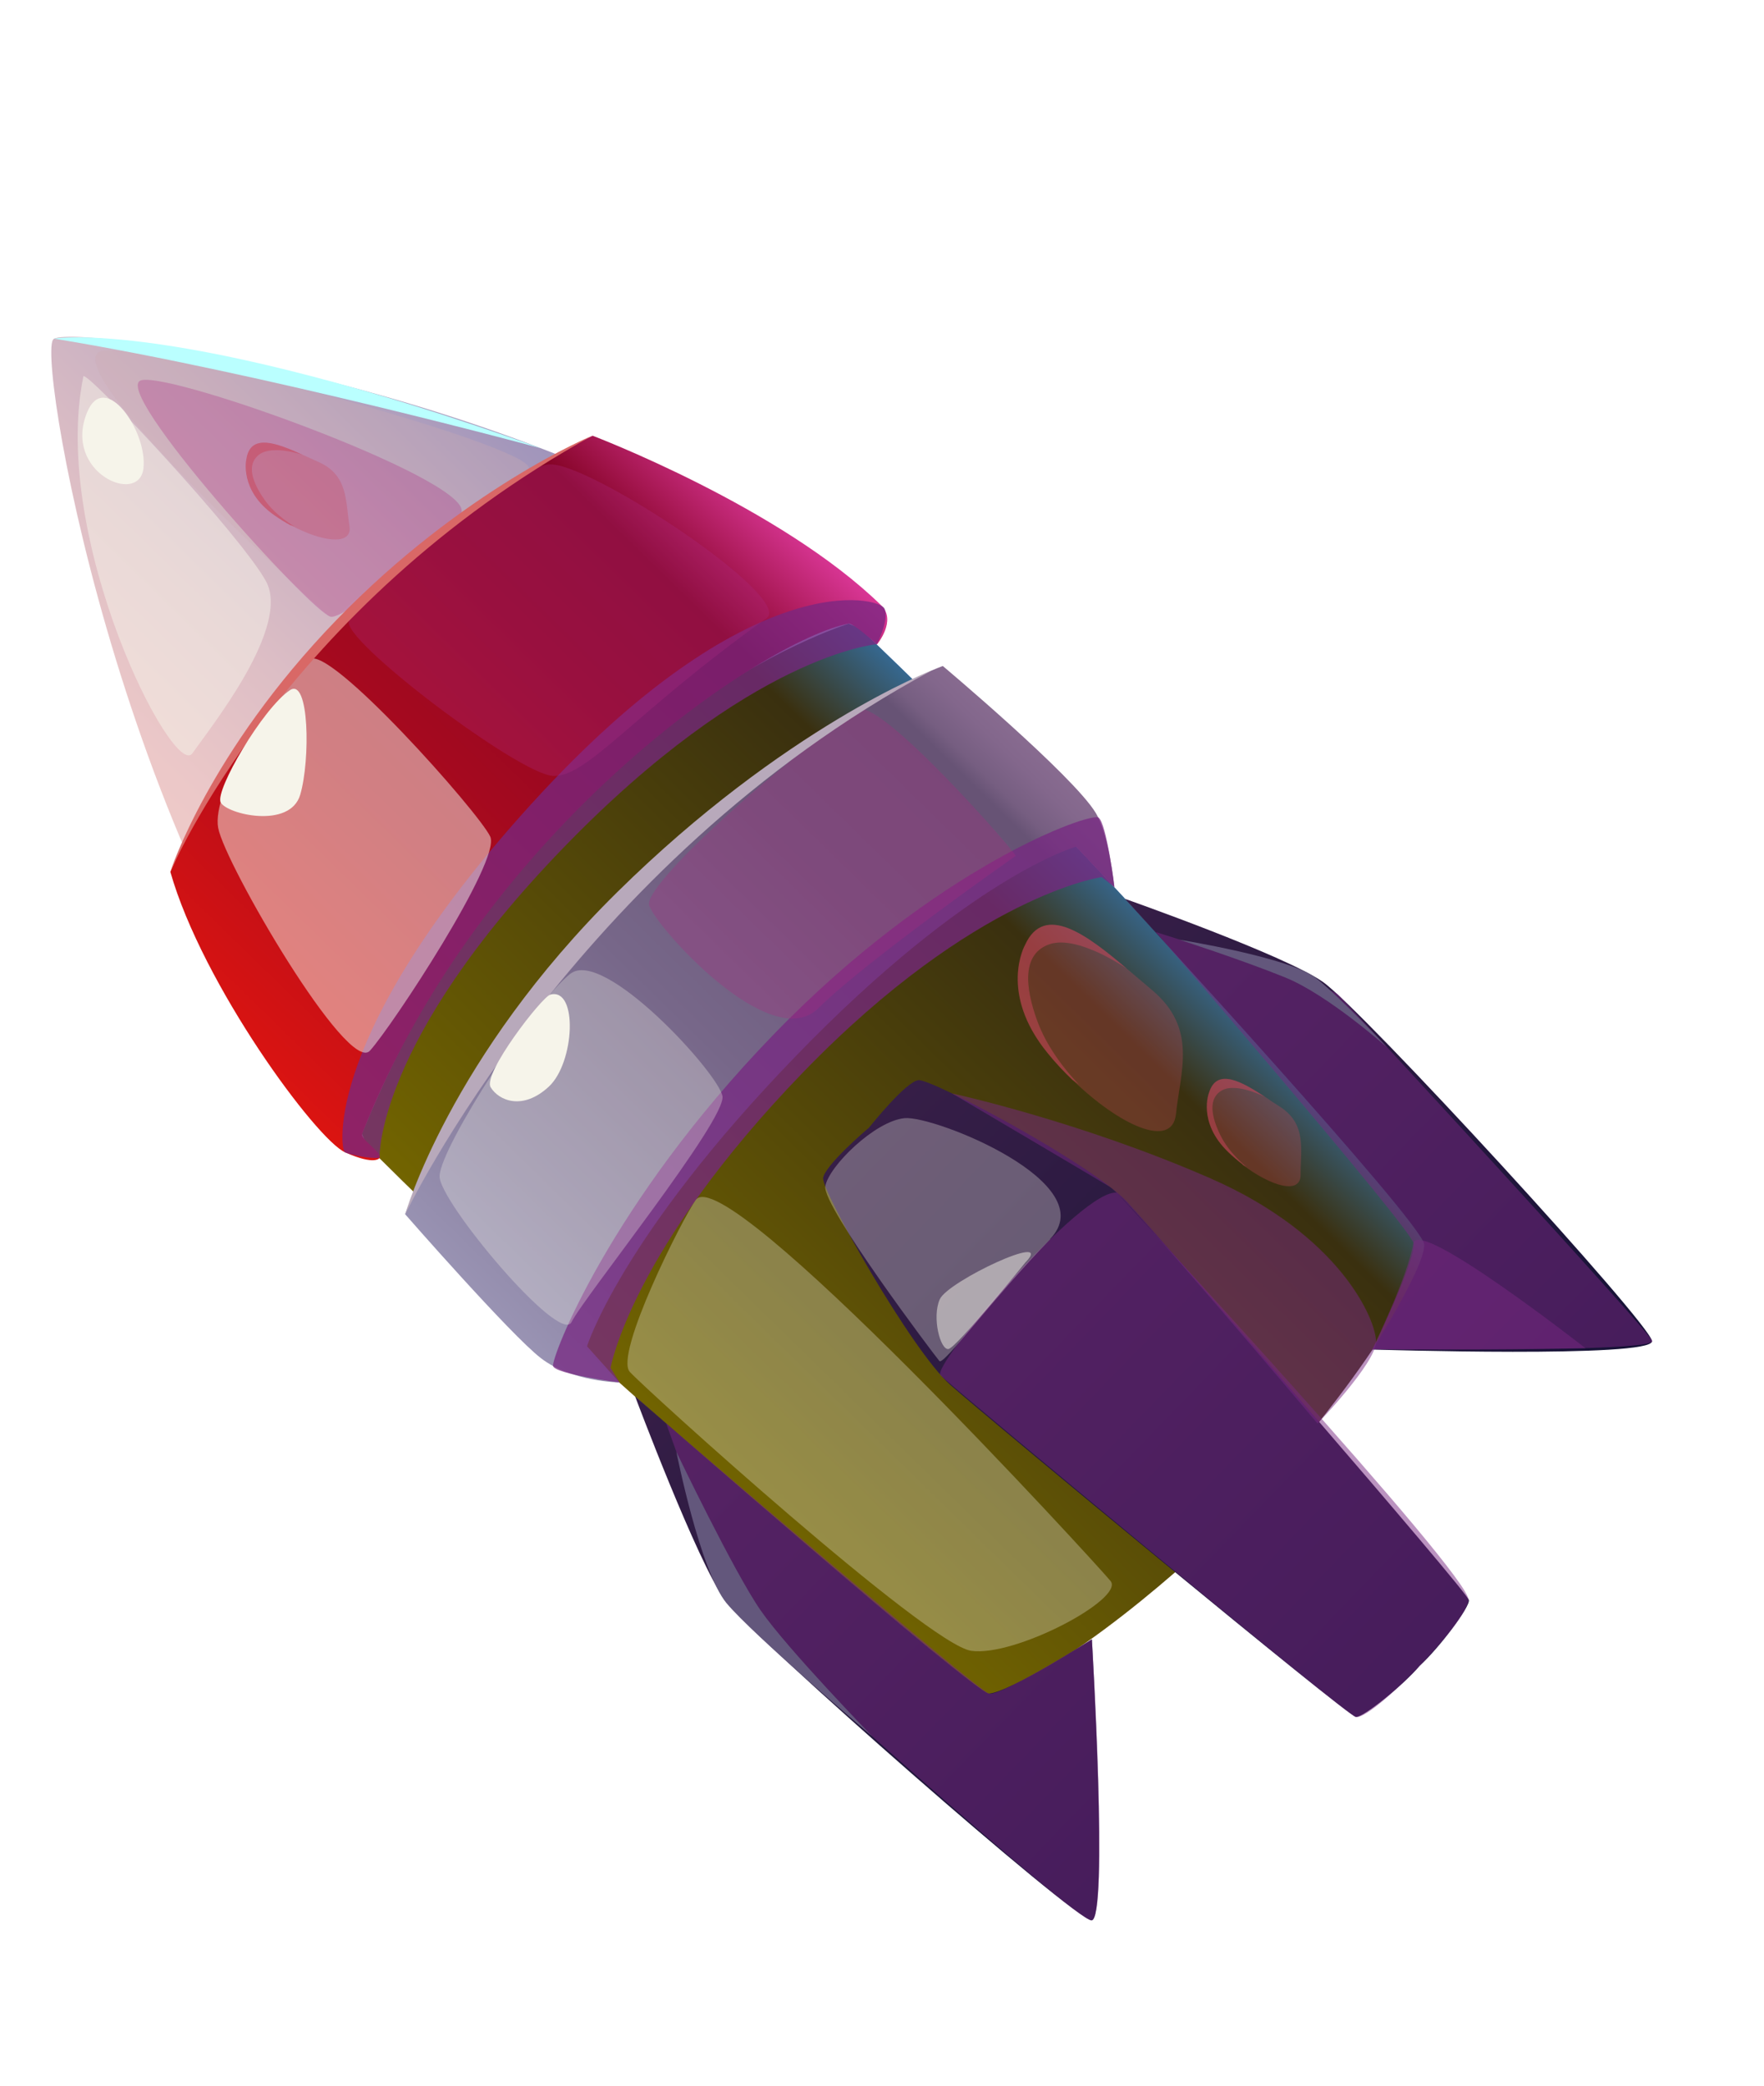 <svg width="252" height="298" viewBox="0 0 252 298" fill="none" xmlns="http://www.w3.org/2000/svg">
<g filter="url(#filter0_f_52_58864)">
<path d="M141.31 242.459C155.261 237.035 172.96 220.179 177.556 215.63C177.556 215.63 177.761 215.417 178.135 215.053C178.503 214.665 178.69 214.483 178.69 214.483C183.056 209.758 199.337 191.518 204.343 177.352C204.343 177.352 160.917 126.156 125.242 92.054C124.392 91.228 123.493 90.416 122.601 89.628C85.865 57.337 11.895 46.136 7.705 48.391L7.542 48.566C5.415 52.849 18.809 127.867 52.433 163.598C53.046 164.224 53.603 164.838 54.234 165.433C89.193 200.28 141.316 242.483 141.316 242.483L141.31 242.459Z" fill="url(#paint0_linear_52_58864)"/>
<path d="M141.31 242.459C155.261 237.035 172.96 220.179 177.556 215.63C177.556 215.63 177.761 215.417 178.135 215.053C178.503 214.665 178.69 214.483 178.69 214.483C183.056 209.758 199.337 191.518 204.343 177.352C204.343 177.352 160.917 126.156 125.242 92.054C124.392 91.228 123.493 90.416 122.601 89.628L121.228 89.1C121.228 89.1 75.567 102.889 51.703 161.95L52.408 163.605C53.021 164.231 53.579 164.845 54.21 165.439C89.168 200.287 141.292 242.49 141.292 242.49L141.31 242.459Z" fill="url(#paint1_linear_52_58864)"/>
<path d="M125.259 92.023C125.259 92.023 121.87 88.954 121.246 89.069C109.303 91.427 69.047 117.96 51.745 161.913C51.416 162.738 54.55 164.558 54.245 165.377C54.245 165.377 53.671 166.558 49.295 164.597C45.184 162.749 28.926 140.693 24.337 124.542C24.337 124.542 41.137 82.726 84.664 62.241C84.664 62.241 111.551 72.443 125.896 86.48C128.127 88.647 125.29 92.041 125.29 92.041L125.259 92.023Z" fill="url(#paint2_linear_52_58864)"/>
<path d="M160.761 128.41C160.761 128.41 183.526 136.425 188.981 140.256C194.452 144.057 235.84 189.111 236.001 191.569C236.162 194.028 196.056 192.766 196.056 192.766C196.056 192.766 203.651 180.829 203.454 177.748C203.257 174.667 160.744 128.441 160.744 128.441L160.761 128.41Z" fill="url(#paint3_linear_52_58864)"/>
<path d="M90.725 199.448C90.725 199.448 99.614 223.137 103.542 228.51C107.501 233.901 153.481 274.195 155.921 274.305C158.361 274.415 155.983 234.156 155.983 234.156C155.983 234.156 144.347 241.671 141.294 241.91C139.497 242.049 90.725 199.448 90.725 199.448Z" fill="url(#paint4_linear_52_58864)"/>
<path d="M117.573 168.343C117.743 166.533 123.712 161.432 124.141 161.08C124.496 160.642 129.402 154.509 131.203 154.289C133.053 154.057 155.998 166.263 161.045 171.705C166.092 177.147 209.573 227.275 209.835 228.548C210.043 229.519 205.473 235.537 202.814 237.934C200.512 240.684 194.654 245.414 193.693 245.25C192.399 245.017 141.337 202.767 135.771 197.833C130.211 192.923 117.423 170.227 117.605 168.361L117.573 168.343Z" fill="url(#paint5_linear_52_58864)"/>
<path d="M134.734 95.119C134.734 95.119 116.176 101.435 90.358 128.077C64.547 154.743 57.872 173.438 57.872 173.438C57.872 173.438 72.907 190.634 77.266 193.996C81.631 197.382 88.491 197.466 88.491 197.466L83.86 192.308C83.86 192.308 88.705 176.658 113.696 150.843C138.688 125.028 153.731 120.945 153.731 120.945L159.19 126.75C159.19 126.75 158.472 119.279 156.517 116.09C153.284 110.768 134.685 95.132 134.685 95.132L134.734 95.119Z" fill="url(#paint6_linear_52_58864)"/>
<g style="mix-blend-mode:multiply" opacity="0.3">
<path d="M75.37 67.154C79.31 64.65 24.277 49.428 14.993 50.072C5.733 50.71 46.145 87.335 47.19 88.109C48.236 88.882 55.148 79.972 75.37 67.154Z" fill="#CBAAB1"/>
</g>
<g style="mix-blend-mode:soft-light" opacity="0.5">
<path d="M11.897 53.772C12.127 52.578 34.399 76.447 37.992 83.015C41.58 89.559 30.128 103.82 27.476 107.611C24.824 111.403 7.166 77.081 11.904 53.797L11.897 53.772Z" fill="#F6F4EA"/>
</g>
<g style="mix-blend-mode:multiply" opacity="0.75">
<path d="M125.26 92.023C125.26 92.023 127.064 88.59 126.359 86.935C125.66 85.305 107.255 80.362 75.911 114.831C46.102 147.598 48.583 164.287 49.27 164.604C49.982 164.913 52.911 165.577 54.221 165.384C54.221 165.384 53.58 148.913 80.434 121.151C107.287 93.389 125.235 92.029 125.235 92.029L125.26 92.023Z" fill="#772781"/>
</g>
<g style="mix-blend-mode:multiply" opacity="0.75">
<path d="M159.215 126.744C159.215 126.744 158.08 117.62 156.941 116.793C155.803 115.966 133.843 123.667 110.473 147.809C87.103 171.952 78.709 194.004 79.011 195.134C79.314 196.265 88.522 197.484 88.522 197.484L87.225 195.383C87.225 195.383 90.158 178.56 114.757 153.14C139.363 127.744 157.383 125.286 157.383 125.286L159.239 126.737L159.215 126.744Z" fill="#772781"/>
</g>
<g style="mix-blend-mode:multiply" opacity="0.3">
<path d="M122.512 101.422C125.521 99.352 145.389 122.074 145.097 122.258C144.83 122.434 123.79 137.184 116.919 144.002C110.049 150.82 93.514 132.129 92.732 129.31C91.926 126.498 110.226 109.929 122.512 101.422Z" fill="#AB2781"/>
</g>
<g style="mix-blend-mode:multiply" opacity="0.3">
<path d="M109.492 88.321C113.535 85.421 84.558 66.246 78.634 66.332C72.71 66.418 51.126 86.079 49.859 88.684C48.592 91.288 74.135 110.646 79.032 110.835C83.929 111.024 90.494 101.891 109.492 88.321Z" fill="#AB2781"/>
</g>
<g style="mix-blend-mode:soft-light" opacity="0.5">
<path d="M44.169 94.237C46.788 91.692 68.467 116.088 70.039 119.512C71.587 122.942 56.001 146.605 52.846 150.084C49.691 153.562 32.14 123.452 31.168 118.261C30.196 113.071 38.479 99.791 44.169 94.237Z" fill="#F6F4EA"/>
</g>
<g style="mix-blend-mode:soft-light" opacity="0.3">
<path d="M81.494 139.089C86.235 135.37 102.601 153.237 103.208 156.576C103.797 159.947 83.282 185.458 81.649 188.845C79.991 192.239 62.583 171.465 62.796 167.958C63.05 163.624 76.299 143.167 81.512 139.058L81.494 139.089Z" fill="#F6F4EA"/>
</g>
<g style="mix-blend-mode:multiply" opacity="0.5">
<path d="M159.591 170.383C154.84 169.47 133.007 195.045 134.352 196.449C135.722 197.846 191.646 244.455 193.638 245.239C195.629 246.022 209.407 232.033 209.786 228.561C210.166 225.089 159.566 170.39 159.566 170.39L159.591 170.383Z" fill="#772781"/>
</g>
<g style="mix-blend-mode:multiply" opacity="0.5">
<path d="M155.983 234.156C155.983 234.156 142.935 242.366 141.294 241.91C139.652 241.454 95.166 203.314 95.166 203.314C95.166 203.314 104.572 229.814 106.553 231.732C108.503 233.632 153.397 274.27 155.921 274.305C158.445 274.34 155.983 234.156 155.983 234.156Z" fill="#772781"/>
</g>
<g style="mix-blend-mode:multiply" opacity="0.5">
<path d="M165.12 133.14C165.12 133.14 189.882 140.884 191.1 142.006C192.293 143.134 235.362 189.871 236.043 191.531C236.723 193.192 196.098 192.728 196.098 192.728C196.098 192.728 202.379 179.801 201.947 177.599C201.514 175.398 165.12 133.14 165.12 133.14Z" fill="#772781"/>
</g>
<g style="mix-blend-mode:multiply" opacity="0.5">
<path d="M201.922 177.606C202.56 173.827 226.502 192.587 226.502 192.587C226.502 192.587 207.072 192.816 196.049 192.741C196.049 192.741 201.106 182.38 201.898 177.612L201.922 177.606Z" fill="#772781"/>
</g>
<g style="mix-blend-mode:soft-light" opacity="0.3">
<path d="M150.014 176.978C157.73 169.012 133.467 159.318 129.226 159.717C124.984 160.117 118.347 166.635 117.901 169.467C117.455 172.299 133.597 193.728 134.199 194.409C134.8 195.091 141.751 185.539 150.045 176.996L150.014 176.978Z" fill="#F6F4EA"/>
</g>
<g style="mix-blend-mode:soft-light" opacity="0.5">
<path d="M146.567 180.246C150.706 175.845 135.387 183.004 134.248 185.6C133.11 188.196 134.337 192.871 135.494 192.693C136.651 192.514 146.543 180.252 146.543 180.252L146.567 180.246Z" fill="#F6F4EA"/>
</g>
<g style="mix-blend-mode:multiply" opacity="0.5">
<path d="M136.008 156.188C136.008 156.188 154.026 160.077 172.803 168.265C191.58 176.453 196.632 188.661 196.576 191.678C196.527 194.72 188.227 203.343 188.227 203.343C188.227 203.343 160.989 171.009 158.581 169.548C156.172 168.087 136.008 156.188 136.008 156.188Z" fill="#772781"/>
</g>
<g style="mix-blend-mode:multiply" opacity="0.3">
<path d="M65.746 73.472C69.355 69.345 24.73 53.072 20.166 54.322C15.601 55.571 44.539 87.502 47.208 88.077C49.884 88.677 65.739 73.448 65.739 73.448L65.746 73.472Z" fill="#AB2781"/>
</g>
<g style="mix-blend-mode:soft-light" opacity="0.3">
<path d="M99.398 171.396C103.671 165.538 156.585 223.303 158.651 225.831C160.716 228.358 145.007 236.702 138.74 235.8C132.473 234.899 92.242 198.462 89.974 195.963C87.706 193.463 97.523 173.979 99.398 171.396Z" fill="#F6F4EA"/>
</g>
<path d="M12.421 58.952C14.954 52.664 21.14 61.671 20.486 66.955C19.808 72.246 9.006 67.424 12.421 58.952Z" fill="#F6F4EA"/>
<path d="M133.149 95.755C133.149 95.755 112.148 103.805 88.191 127.42C64.217 151.066 57.879 173.462 57.879 173.462C57.879 173.462 81.872 123.293 133.149 95.755Z" fill="#B8A9BB"/>
<path d="M84.633 62.223C84.633 62.223 66.25 69.782 48.028 88.595C29.812 107.433 24.33 124.518 24.33 124.518C24.33 124.518 40.379 86.642 84.657 62.216L84.633 62.223Z" fill="#D96866"/>
<g style="mix-blend-mode:soft-light">
<path d="M41.429 98.579C44.19 96.76 44.342 108.569 42.89 113.514C41.438 118.459 32.373 116.306 31.526 114.61C30.679 112.915 37.558 101.144 41.429 98.579Z" fill="#F6F4EA"/>
</g>
<g style="mix-blend-mode:soft-light">
<path d="M78.625 142.07C82.591 141.034 82.116 151.774 78.402 155.218C74.688 158.662 71.266 157.235 70.096 155.31C68.901 153.392 77.421 142.366 78.625 142.07Z" fill="#F6F4EA"/>
</g>
<g style="mix-blend-mode:multiply" opacity="0.3">
<path d="M153.227 154.26C159.852 160.701 167.456 164.247 167.996 159.125C168.635 153.002 171.109 146.888 164.557 141.402C163.41 140.445 162.212 139.397 160.997 138.38C155.297 133.534 149.221 128.947 146.463 134.98C146.463 134.98 142.601 141.781 149.689 150.442C150.788 151.806 151.996 153.089 153.227 154.26Z" fill="#C9455B"/>
</g>
<g style="mix-blend-mode:multiply" opacity="0.5">
<path d="M153.227 154.26L154.135 154.912C154.135 154.912 150.047 150.899 148.22 145.938C146.399 141.001 145.944 136.172 150.015 134.844C154.1 133.565 160.965 138.362 160.965 138.362C155.266 133.516 149.19 128.929 146.432 134.962C146.432 134.962 142.569 141.764 149.658 150.424C150.757 151.788 151.965 153.071 153.196 154.242L153.227 154.26Z" fill="#C9455B"/>
</g>
<g style="mix-blend-mode:multiply" opacity="0.3">
<path d="M177.54 166.39C181.524 169.43 185.828 170.726 185.799 167.785C185.779 164.288 186.725 160.584 182.861 158.091C182.172 157.67 181.463 157.175 180.761 156.705C177.393 154.5 173.832 152.452 172.712 156.097C172.712 156.097 171.056 160.28 175.412 164.511C176.087 165.173 176.829 165.79 177.558 166.359L177.54 166.39Z" fill="#C9455B"/>
</g>
<g style="mix-blend-mode:multiply" opacity="0.5">
<path d="M177.54 166.39L178.061 166.672C178.061 166.672 175.614 164.773 174.332 162.141C173.05 159.509 172.517 156.834 174.627 155.715C176.744 154.621 180.761 156.705 180.761 156.705C177.393 154.5 173.832 152.452 172.712 156.097C172.712 156.097 171.056 160.28 175.412 164.511C176.087 165.173 176.829 165.79 177.558 166.359L177.54 166.39Z" fill="#C9455B"/>
</g>
<g style="mix-blend-mode:multiply" opacity="0.3">
<path d="M41.532 75.009C45.916 77.39 50.386 78.036 49.922 75.132C49.362 71.674 49.76 67.88 45.539 66.009C44.796 65.682 44.04 65.305 43.242 64.966C39.571 63.29 35.743 61.814 35.192 65.622C35.192 65.622 34.172 70.029 39.123 73.548C39.901 74.103 40.714 74.597 41.514 75.04L41.532 75.009Z" fill="#C9455B"/>
</g>
<g style="mix-blend-mode:multiply" opacity="0.5">
<path d="M41.532 75.009L42.113 75.222C42.113 75.222 39.409 73.735 37.738 71.312C36.074 68.914 35.125 66.351 37.046 64.914C38.973 63.503 43.242 64.966 43.242 64.966C39.571 63.29 35.743 61.814 35.192 65.622C35.192 65.622 34.172 70.029 39.123 73.548C39.901 74.103 40.714 74.597 41.514 75.04L41.532 75.009Z" fill="#C9455B"/>
</g>
<path d="M96.621 207.375C96.621 207.375 104.826 224.505 108.666 230.033C112.505 235.562 124.623 248.036 124.623 248.036C124.623 248.036 107.562 233.542 103.771 228.975C100.005 224.401 96.628 207.399 96.628 207.399L96.621 207.375Z" fill="#63577C"/>
<path d="M198.138 149.6C198.138 149.6 189.707 142.089 183.596 139.619C177.423 137.112 168.505 134.235 168.505 134.235C168.505 134.235 184.355 136.782 188.025 139.722C191.695 142.663 198.138 149.6 198.138 149.6Z" fill="#63577C"/>
<g style="mix-blend-mode:soft-light">
<path d="M77.34 64.045C77.34 64.045 37.424 53.226 7.698 48.367C7.698 48.367 25.045 45.351 77.34 64.045Z" fill="#BAFFFF"/>
</g>
</g>
<defs>
<filter id="filter0_f_52_58864" x="0.125" y="40.912" width="243.126" height="240.593" filterUnits="userSpaceOnUse" color-interpolation-filters="sRGB">
<feFlood flood-opacity="0" result="BackgroundImageFix"/>
<feBlend mode="normal" in="SourceGraphic" in2="BackgroundImageFix" result="shape"/>
<feGaussianBlur stdDeviation="3.6" result="effect1_foregroundBlur_52_58864"/>
</filter>
<linearGradient id="paint0_linear_52_58864" x1="128.389" y1="95.051" x2="56.977" y2="168.151" gradientUnits="userSpaceOnUse">
<stop stop-color="#BECAFF"/>
<stop offset="0.03" stop-color="#BCC6FA"/>
<stop offset="0.06" stop-color="#B6BCED"/>
<stop offset="0.1" stop-color="#ACAAD7"/>
<stop offset="0.13" stop-color="#A195BB"/>
<stop offset="0.16" stop-color="#A497BB"/>
<stop offset="0.39" stop-color="#C5AEC1"/>
<stop offset="0.62" stop-color="#DDBEC5"/>
<stop offset="0.82" stop-color="#ECC8C8"/>
<stop offset="1" stop-color="#F1CCC9"/>
</linearGradient>
<linearGradient id="paint1_linear_52_58864" x1="164.076" y1="129.913" x2="92.664" y2="203.014" gradientUnits="userSpaceOnUse">
<stop stop-color="#366890"/>
<stop offset="0.15" stop-color="#3A300F"/>
<stop offset="1" stop-color="#726400"/>
</linearGradient>
<linearGradient id="paint2_linear_52_58864" x1="107.744" y1="68.79" x2="31.074" y2="147.274" gradientUnits="userSpaceOnUse">
<stop stop-color="#D93695"/>
<stop offset="0.17" stop-color="#860427"/>
<stop offset="0.34" stop-color="#910624"/>
<stop offset="0.64" stop-color="#AE0B1C"/>
<stop offset="1" stop-color="#DB1411"/>
</linearGradient>
<linearGradient id="paint3_linear_52_58864" x1="227.461" y1="200.478" x2="157.012" y2="132.281" gradientUnits="userSpaceOnUse">
<stop stop-color="#161236"/>
<stop offset="1" stop-color="#361E47"/>
</linearGradient>
<linearGradient id="paint4_linear_52_58864" x1="164.551" y1="265.469" x2="93.444" y2="196.636" gradientUnits="userSpaceOnUse">
<stop stop-color="#161236"/>
<stop offset="1" stop-color="#361E47"/>
</linearGradient>
<linearGradient id="paint5_linear_52_58864" x1="202.79" y1="237.942" x2="123.562" y2="161.248" gradientUnits="userSpaceOnUse">
<stop stop-color="#161236"/>
<stop offset="1" stop-color="#361E47"/>
</linearGradient>
<linearGradient id="paint6_linear_52_58864" x1="146.301" y1="105.18" x2="68.09" y2="185.241" gradientUnits="userSpaceOnUse">
<stop stop-color="#886B90"/>
<stop offset="0.03" stop-color="#83678C"/>
<stop offset="0.07" stop-color="#765E81"/>
<stop offset="0.09" stop-color="#675375"/>
<stop offset="0.3" stop-color="#6B587A"/>
<stop offset="0.56" stop-color="#776789"/>
<stop offset="0.84" stop-color="#8B81A1"/>
<stop offset="1" stop-color="#9993B3"/>
</linearGradient>
</defs>
</svg>
